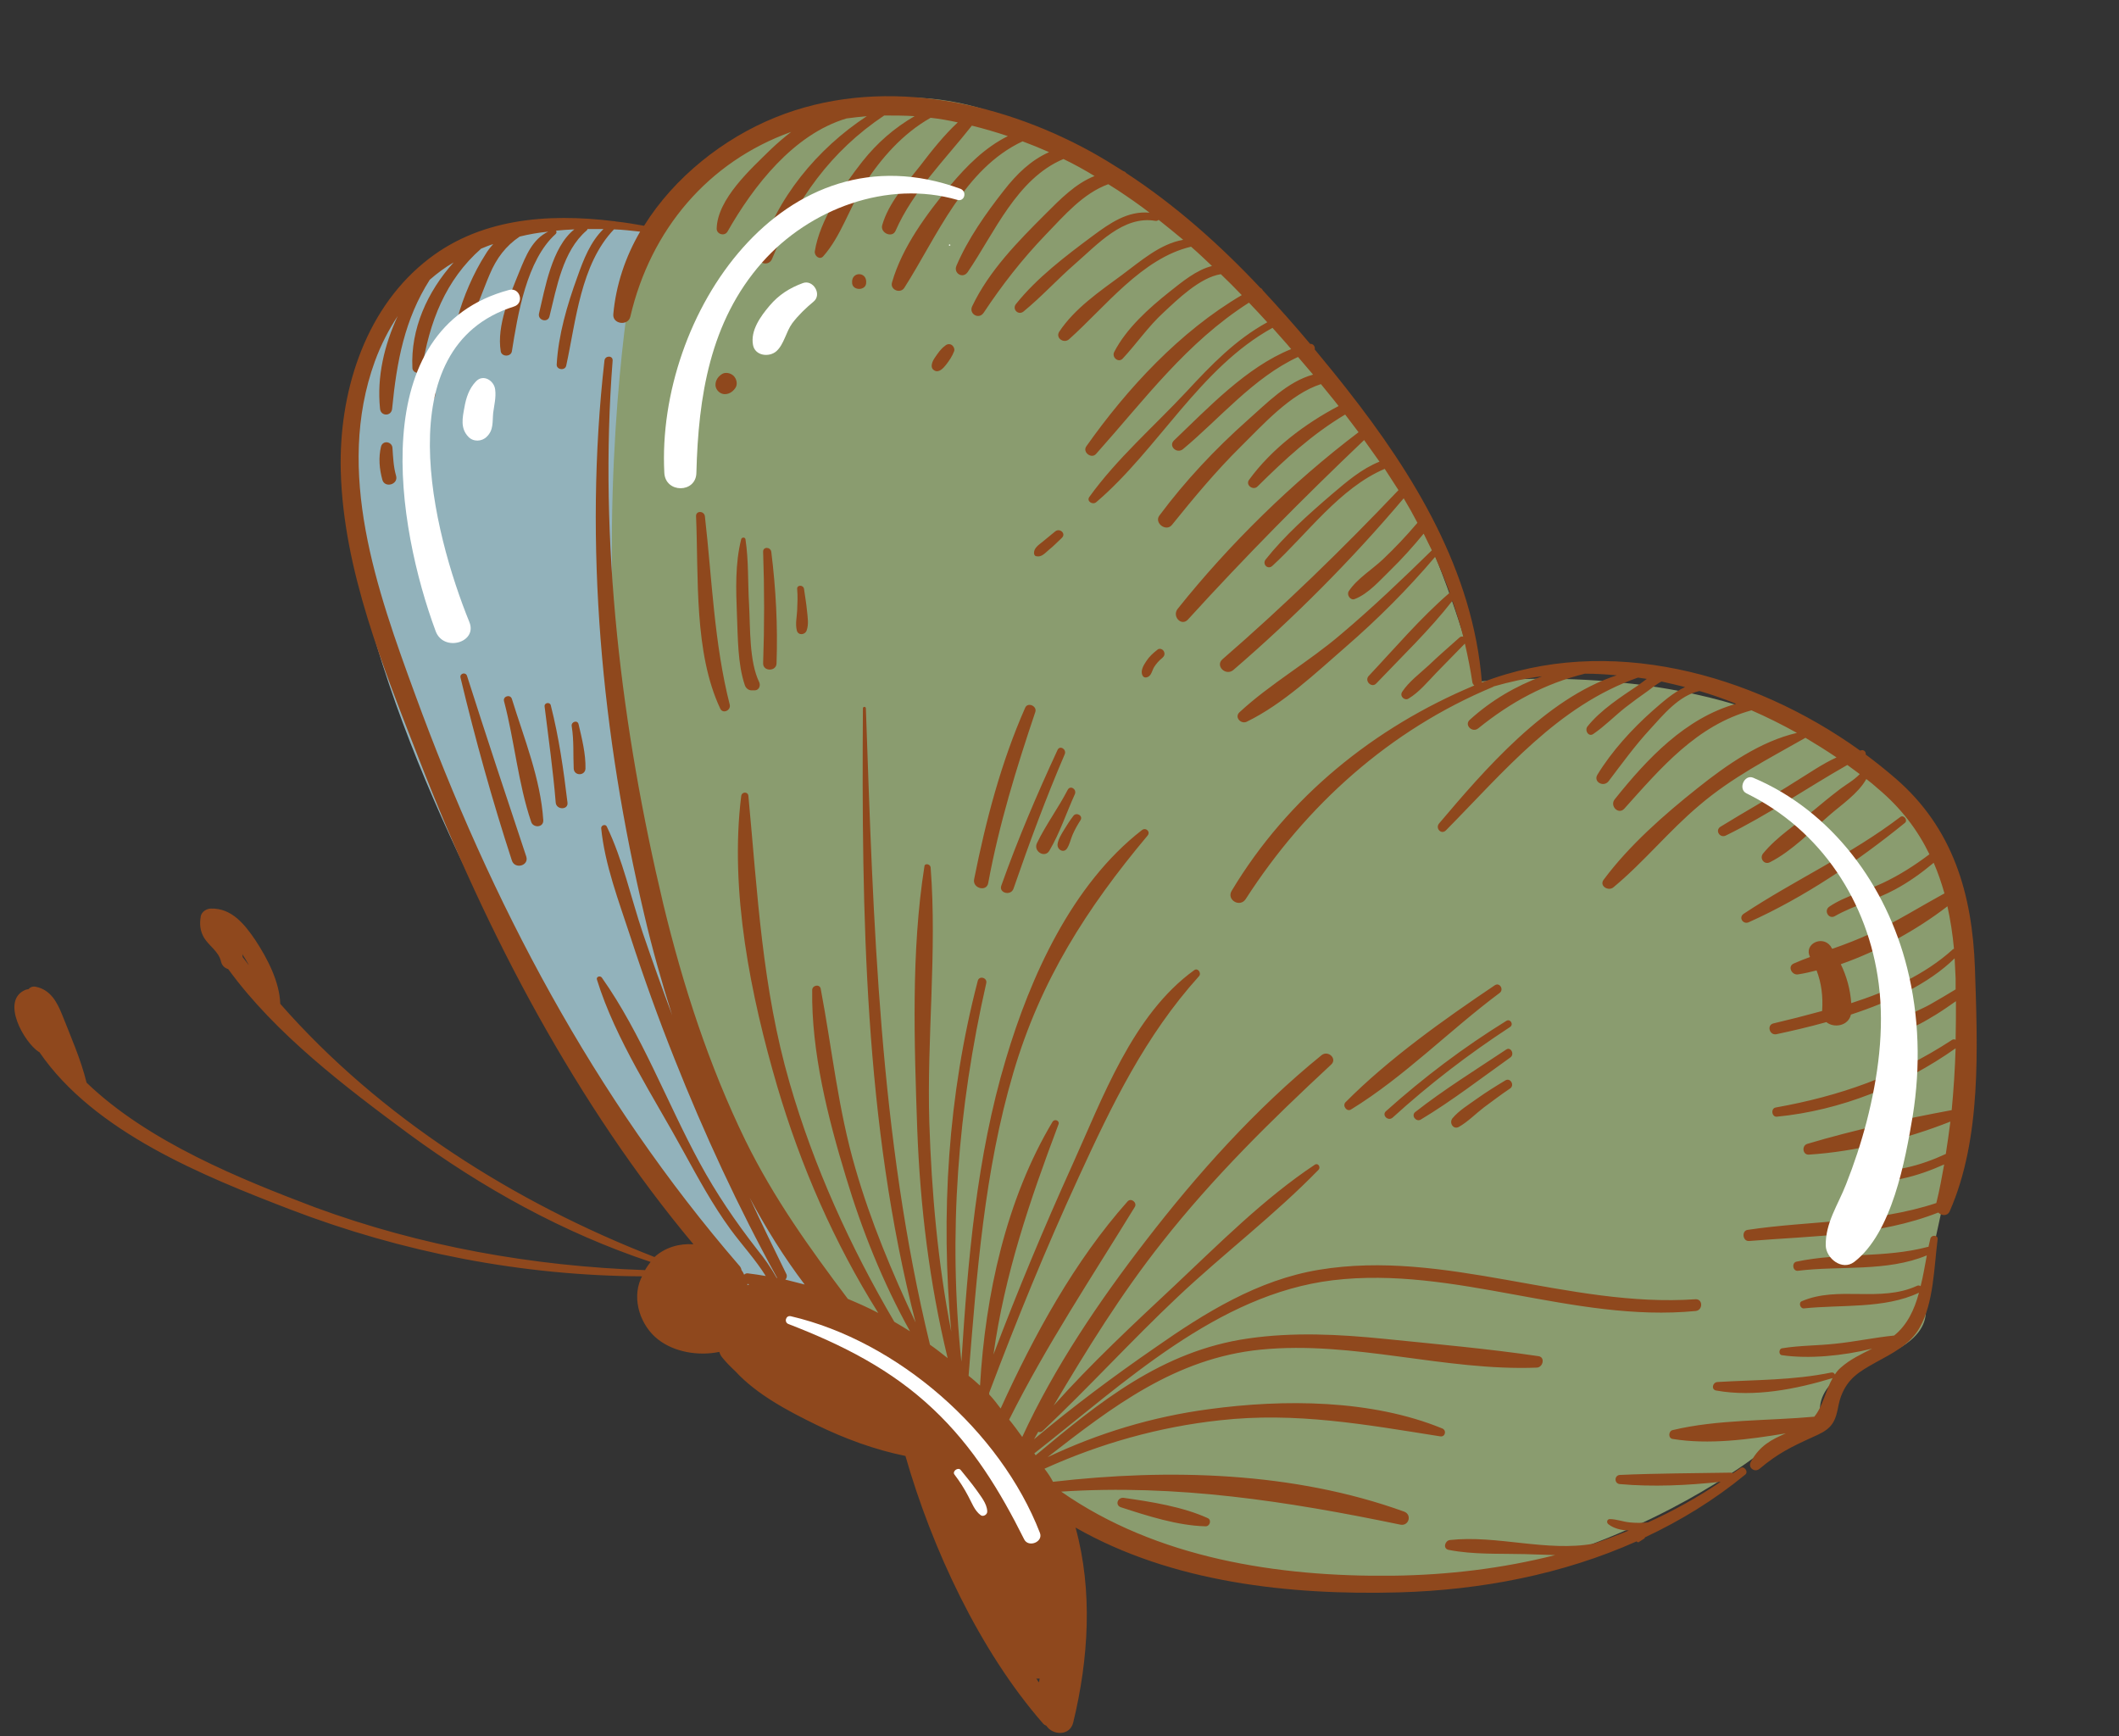 <?xml version="1.0" encoding="UTF-8"?><svg xmlns="http://www.w3.org/2000/svg" xmlns:xlink="http://www.w3.org/1999/xlink" height="530.7" preserveAspectRatio="xMidYMid meet" version="1.0" viewBox="-4.4 -29.4 647.7 530.7" width="647.7" zoomAndPan="magnify"><rect x="-4.4" y="-29.4" width="647.7" height="530.7" fill="#333333" stroke="none"/><g><g id="change1_1"><path d="M 263.359 390.402 L 145.859 189.902 L 192.461 40.504 C 192.461 40.504 252.16 -29.398 319.961 15.402 C 387.762 60.203 424.262 95.301 447.059 179.004 C 447.059 179.004 643.262 155.703 589.359 339.301 L 583.262 367.301 C 583.262 367.301 590.859 380.301 564.059 387.301 C 564.059 387.301 548.262 394.102 552.66 405.203 L 533.559 414.703 C 533.559 414.703 430.359 497.801 315.762 427.703 L 263.359 390.402" fill="#8a9c6f"/></g><g id="change2_1"><path d="M 216.059 355.602 L 168.262 292.102 C 168.262 292.102 1.961 27.801 192.461 40.402 L 189.059 53.801 C 189.059 53.801 153.461 245.301 249.559 373.004 L 226.262 369.402 L 216.059 355.602" fill="#92b2bb"/></g><g id="change3_1"><path d="M 457.16 303.301 C 454.461 305.102 451.859 307.102 449.262 309.004 C 446.762 310.902 444.359 313.402 441.559 315.004 C 439.859 316.004 438.461 313.801 439.559 312.402 C 441.559 310.004 444.559 308.203 447.059 306.402 C 449.859 304.402 452.762 302.602 455.762 300.801 C 457.262 299.902 458.66 302.301 457.16 303.301 Z M 457.262 293.801 C 448.262 300.203 439.359 307.102 429.859 312.801 C 428.461 313.602 426.859 311.602 428.16 310.504 C 436.961 303.602 446.66 297.602 455.961 291.402 C 457.359 290.402 458.66 292.801 457.262 293.801 Z M 419.262 310.203 C 430.762 299.902 442.961 290.703 456.059 282.602 C 457.262 281.902 458.359 283.703 457.16 284.504 C 444.461 292.801 432.461 302.004 421.262 312.203 C 419.859 313.402 417.859 311.402 419.262 310.203 Z M 453.961 274.102 C 438.66 285.504 424.859 299.703 408.559 309.703 C 407.262 310.504 405.859 308.602 406.859 307.504 C 420.059 294.203 436.961 282.203 452.559 271.703 C 454.059 270.801 455.359 273.102 453.961 274.102 Z M 318.859 228.602 C 319.059 227.102 320.059 225.504 320.859 224.203 C 321.762 222.703 322.66 221.301 323.66 220.004 C 324.559 218.703 326.762 219.902 325.859 221.301 C 324.961 222.703 324.16 224.102 323.461 225.703 C 322.859 227.102 322.559 228.703 321.762 229.902 C 320.762 231.504 318.66 230.301 318.859 228.602 Z M 312.559 228.301 C 315.262 222.703 319.059 217.602 321.961 212.004 C 322.762 210.504 324.762 211.801 324.16 213.301 C 321.559 219.004 319.559 225.203 316.359 230.602 C 314.961 233.004 311.359 230.801 312.559 228.301 Z M 301.66 241.301 C 306.66 227.203 312.559 213.402 318.859 199.801 C 319.559 198.301 321.66 199.602 321.059 201.102 C 315.262 214.602 310.16 228.402 305.359 242.301 C 304.461 244.504 300.859 243.504 301.66 241.301 Z M 312.059 188.203 C 306.262 205.402 300.961 222.602 297.66 240.504 C 297.16 243.301 292.762 242.102 293.359 239.301 C 296.961 221.301 301.559 203.703 308.961 186.902 C 309.762 185.102 312.66 186.402 312.059 188.203 Z M 239.262 157.203 C 239.359 155.004 239.461 152.801 239.262 150.602 C 239.16 149.301 241.16 149.301 241.359 150.602 C 241.66 152.801 242.059 155.004 242.262 157.203 C 242.461 159.203 242.859 161.402 242.16 163.301 C 241.66 164.703 239.559 164.902 239.16 163.301 C 238.66 161.301 239.16 159.203 239.262 157.203 Z M 228.859 173.301 C 229.262 162.004 229.262 150.703 228.859 139.301 C 228.762 137.602 231.16 137.703 231.359 139.301 C 232.762 150.602 233.359 161.902 232.961 173.301 C 232.961 175.902 228.762 175.902 228.859 173.301 Z M 220.859 158.602 C 220.559 150.902 220.262 142.902 222.16 135.402 C 222.262 134.801 223.359 134.703 223.461 135.402 C 224.461 142.004 224.16 148.703 224.559 155.301 C 224.961 162.504 224.559 172.703 227.66 179.102 C 228.16 180.203 227.559 181.602 226.262 181.602 C 225.961 181.602 225.66 181.602 225.359 181.602 C 224.359 181.602 223.559 180.902 223.262 180.004 C 221.059 173.504 221.16 165.504 220.859 158.602 Z M 211.059 128.402 C 213.262 147.703 213.859 167.102 218.66 186.004 C 219.059 187.703 216.559 188.902 215.762 187.203 C 207.66 170.004 209.16 146.902 208.359 128.402 C 208.262 126.602 210.859 126.703 211.059 128.402 Z M 172.461 192.004 C 173.461 196.301 174.66 201.004 174.559 205.504 C 174.461 207.801 171.059 207.801 170.961 205.504 C 170.762 201.203 171.059 197.004 170.359 192.602 C 170.059 191.203 172.16 190.504 172.461 192.004 Z M 163.961 186.203 C 166.461 196.004 167.859 205.902 169.059 215.902 C 169.359 218.203 165.66 218.203 165.461 215.902 C 164.66 206.102 163.262 196.301 162.059 186.504 C 161.961 185.301 163.762 185.102 163.961 186.203 Z M 157.961 221.801 C 153.961 210.004 152.859 197.004 149.66 184.902 C 149.262 183.402 151.559 182.703 152.059 184.203 C 155.762 196.203 160.859 208.703 161.66 221.301 C 161.762 223.602 158.559 223.703 157.961 221.801 Z M 138.359 177.203 C 144.262 195.703 150.359 214.102 156.461 232.402 C 157.359 235.203 152.961 236.402 152.059 233.602 C 146.059 215.203 140.859 196.504 136.359 177.703 C 136.059 176.402 137.961 175.902 138.359 177.203 Z M 351.359 169.703 C 351.762 170.504 351.461 171.203 350.859 171.703 C 349.859 172.504 349.059 173.402 348.359 174.504 C 347.762 175.504 347.559 177.004 346.461 177.504 C 345.859 177.801 345.16 177.703 344.859 177.102 C 344.059 175.703 345.16 173.902 345.961 172.703 C 346.859 171.301 348.059 170.203 349.359 169.203 C 349.961 168.602 351.059 169.004 351.359 169.703 Z M 311.66 139.703 C 311.559 138.102 313.16 137.102 314.262 136.203 C 315.559 135.102 316.859 134.102 318.16 133.004 C 319.559 131.902 321.559 133.703 320.16 135.004 C 318.859 136.203 317.66 137.504 316.262 138.602 C 315.059 139.602 313.961 141.004 312.359 140.602 C 311.961 140.602 311.66 140.102 311.66 139.703 Z M 286.461 76.004 C 287.059 76.402 287.461 77.203 287.262 77.902 C 286.66 79.504 285.762 80.801 284.762 82.102 C 283.961 83.102 282.559 84.703 281.16 83.801 C 279.66 82.902 280.66 80.902 281.359 79.902 C 282.262 78.602 283.16 77.203 284.461 76.301 C 284.961 75.801 285.762 75.602 286.461 76.004 Z M 260.359 56.504 C 260.359 56.602 260.359 56.703 260.359 56.801 C 260.559 59.602 255.859 59.602 256.059 56.801 C 256.059 56.703 256.059 56.602 256.059 56.504 C 256.262 53.703 260.16 53.703 260.359 56.504 Z M 215.16 90.203 C 213.66 88.703 214.262 86.504 215.762 85.301 C 215.859 85.203 216.059 85.102 216.16 85.004 C 217.262 84.203 218.961 84.602 219.859 85.504 C 220.762 86.402 221.16 88.102 220.359 89.203 C 220.262 89.301 220.16 89.504 220.059 89.602 C 218.859 91.102 216.66 91.703 215.16 90.203 Z M 128.762 90.004 C 128.762 90.902 128.66 91.703 128.262 92.504 C 127.559 93.801 125.461 93.801 124.762 92.504 C 124.359 91.703 124.262 90.902 124.262 90.004 C 124.262 87.102 128.762 87.102 128.762 90.004 Z M 115.559 107.504 C 115.762 110.402 115.859 113.203 116.66 116.004 C 117.461 118.703 113.16 119.902 112.461 117.203 C 111.559 113.902 111.262 110.504 112.059 107.102 C 112.66 105.004 115.461 105.602 115.559 107.504 Z M 528.559 249.902 C 544.262 239.504 561.359 231.801 576.461 220.301 C 577.461 219.504 578.859 221.301 577.859 222.102 C 563.461 233.801 547.059 244.902 530.059 252.504 C 528.359 253.203 526.961 251.004 528.559 249.902 Z M 364.762 434.602 C 366.059 435.203 365.359 437.203 364.059 437.102 C 355.559 436.902 346.262 433.902 338.262 431.301 C 336.359 430.703 337.16 428.203 339.059 428.402 C 347.461 429.602 357.059 431.102 364.762 434.602 Z M 587.859 349.402 C 586.762 357.902 586.66 368.902 582.359 376.402 C 579.461 381.602 573.859 384.301 568.961 387.004 C 563.961 389.801 560.461 391.801 558.359 397.301 C 557.16 400.402 557.461 403.602 555.262 406.301 C 553.859 408 551.762 408.902 549.762 409.801 C 543.16 412.801 539.059 414.801 533.461 419.5 C 531.961 420.801 529.762 419.203 530.762 417.402 C 533.461 412.402 537.262 410.5 541.461 408.703 C 529.961 410.602 517.859 412.203 506.859 410.402 C 505.461 410.203 505.559 408 506.859 407.703 C 520.559 404.402 535.961 404.902 550.16 403.602 C 552.762 400.5 553.559 395.703 555.762 391.801 C 544.559 395.203 531.859 397.703 520.16 395.602 C 518.559 395.301 519.059 393.102 520.559 393.004 C 532.359 392.301 543.66 392.504 555.359 390.102 C 555.961 390.004 556.262 390.301 556.461 390.703 C 556.961 389.902 557.559 389.203 558.262 388.602 C 561.059 386.102 564.461 384.504 567.859 382.801 C 558.961 385.004 548.559 386.004 540.262 384.801 C 539.262 384.703 539.262 382.902 540.262 382.703 C 545.66 381.801 551.16 381.902 556.559 381.301 C 562.559 380.703 568.461 379.402 574.559 378.801 C 578.559 375.602 580.762 370.902 582.16 365.703 C 571.66 370.703 558.262 369.301 546.961 370.504 C 545.859 370.602 545.262 368.703 546.359 368.301 C 557.461 363.504 570.262 368.801 581.559 363.602 C 581.961 363.402 582.359 363.504 582.66 363.703 C 583.461 360.602 583.961 357.402 584.559 354.301 C 572.262 359.402 558.059 357.402 545.16 359.004 C 543.559 359.203 543.16 356.504 544.762 356.203 C 558.059 353.402 571.66 355.203 584.859 351.703 C 584.961 351.703 585.059 351.703 585.059 351.703 C 585.262 350.801 585.461 349.902 585.66 349.102 C 586.059 347.902 588.059 348.102 587.859 349.402 Z M 592.359 260.902 C 584.059 268.402 572.961 273.504 561.461 277.203 C 561.16 273.004 560.059 269.004 558.262 265.301 C 569.961 261.203 581.66 254.703 590.859 247.602 C 591.762 251.801 592.461 256.102 592.859 260.602 C 592.66 260.703 592.461 260.703 592.359 260.902 Z M 224.66 363.102 C 224.461 363.203 224.262 363.301 224.059 363.402 C 224.059 363.301 224.059 363.102 224.059 363.004 C 224.262 363.102 224.461 363.102 224.66 363.102 Z M 235.961 360.004 C 232.16 352.301 228.359 344.504 224.762 336.703 C 229.66 345.902 235.262 354.902 241.559 363.203 C 239.66 362.703 237.66 362.203 235.66 361.703 C 236.059 361.301 236.262 360.602 235.961 360.004 Z M 312.359 483.602 C 312.66 483.703 313.059 483.703 313.359 483.602 C 313.359 484 313.262 484.402 313.16 484.801 C 312.859 484.5 312.66 484 312.359 483.602 Z M 71.461 265.203 C 71.559 265.301 71.559 265.504 71.66 265.602 C 71.059 264.801 70.359 263.902 69.758 263.102 C 69.758 262.801 69.758 262.504 69.66 262.203 C 70.359 263.301 70.961 264.301 71.461 265.203 Z M 599.262 266.504 C 598.461 243.801 592.559 223.602 574.859 208.402 C 571.961 205.902 568.961 203.504 565.859 201.203 C 566.059 200.504 565.359 199.703 564.559 199.902 C 564.461 199.902 564.262 200.004 564.16 200.004 C 531.16 176.301 486.961 164.301 448.559 179.203 L 448.559 179.102 C 445.859 145.102 427.859 115.703 407.262 89.504 C 404.059 85.402 400.762 81.402 397.461 77.402 C 397.66 76.602 397.059 75.602 396.059 75.703 C 391.359 70.102 386.559 64.703 381.559 59.301 C 381.461 59.004 381.16 58.703 380.859 58.602 C 368.461 45.402 354.859 33.301 339.859 23.504 C 339.66 23.203 339.359 23.004 338.961 22.902 C 335.66 20.801 332.359 18.801 328.961 16.902 C 299.961 1.004 263.859 -6.199 232.559 6.504 C 216.762 12.902 201.762 24.703 192.461 39.602 C 189.66 39.102 186.762 38.602 183.859 38.301 C 183.66 38.203 183.461 38.203 183.262 38.203 C 162.859 35.703 141.559 37.301 125.16 50.902 C 106.66 66.102 99.16 91.203 99.758 114.504 C 100.559 144.902 112.762 174.602 123.66 202.602 C 134.16 229.602 146.16 256.004 160.262 281.301 C 173.961 305.801 189.559 329.402 207.559 350.902 C 203.16 350.602 198.859 351.902 195.66 354.801 C 152.961 338.203 111.762 312.203 81.258 277.402 C 81.059 270.703 77.359 263.602 73.758 258.102 C 70.461 253.203 66.461 248.102 60.059 248.301 C 58.758 248.301 57.16 249.301 56.961 250.703 C 56.559 253.102 56.758 255.102 57.961 257.203 C 59.559 259.801 62.461 261.402 63.16 264.504 C 63.461 265.801 64.359 266.504 65.359 266.801 C 79.758 286.602 101.262 302.902 120.461 317.102 C 143.059 333.703 167.762 347.402 194.461 356.301 C 193.859 357.102 193.262 357.902 192.762 358.801 C 158.359 357.602 124.16 351.504 91.859 339.602 C 69.16 331.004 40.859 319.602 22.059 301.504 C 20.359 294.504 17.258 287.504 14.66 280.902 C 13.059 276.902 11.059 273.102 6.559 272.203 C 5.66 272.004 4.859 272.301 4.359 272.902 C 4.059 273.004 3.758 273.004 3.461 273.102 C -4.441 276.301 3.059 289.301 7.461 292.102 C 7.559 292.102 7.559 292.102 7.66 292.203 C 24.461 316.703 57.961 330.102 84.16 340.203 C 118.559 353.402 155.059 360.504 191.859 360.703 C 191.762 361.004 191.559 361.203 191.461 361.504 C 188.66 367.902 191.461 375.902 196.762 380.004 C 201.762 383.902 209.059 385.102 215.461 383.801 C 215.66 384.402 215.859 384.902 216.359 385.504 C 217.559 387.004 218.961 388.402 220.359 389.703 C 226.961 396.902 236.762 402 245.16 406.102 C 253.762 410.301 262.961 413.703 272.359 415.602 C 280.461 443.902 295.059 475.203 314.359 497.301 C 314.66 497.703 315.059 497.902 315.461 498.102 C 317.359 501 322.66 501.301 323.66 497 C 328.359 477.602 329.66 456.801 324.359 437.5 C 353.762 454.301 389.762 458.203 423.16 457.301 C 448.262 456.602 473.262 451.801 495.859 441.703 C 495.961 441.902 496.262 442.102 496.559 441.902 C 497.16 441.5 497.66 441.203 498.262 440.801 C 498.359 440.703 498.359 440.602 498.359 440.5 C 509.262 435.402 519.559 429.102 529.059 421.301 C 530.16 420.402 528.66 418.5 527.559 419.301 C 526.762 419.902 526.059 420.402 525.262 420.902 C 525.059 420.801 524.859 420.703 524.559 420.703 C 513.359 420.902 501.961 420.902 490.762 421.402 C 488.961 421.5 488.961 424.102 490.762 424.203 C 500.859 425.102 511.461 424.602 521.559 423.5 C 514.461 428.301 507.059 432.402 499.359 435.902 C 497.461 436.102 495.559 436.102 493.66 435.902 C 491.66 435.703 489.66 434.902 487.66 434.902 C 486.762 434.902 486.559 436 487.262 436.5 C 488.961 437.801 491.16 438.301 493.461 438.402 C 489.961 439.801 486.359 441.203 482.762 442.402 C 468.359 445 453.16 439.703 438.762 441.301 C 437.262 441.5 436.559 443.902 438.359 444.301 C 445.961 445.801 453.961 445.402 461.66 445.602 C 464.762 445.703 467.859 445.801 470.961 445.902 C 454.859 450 438.059 452 421.262 452.203 C 386.262 452.602 349.16 446.902 319.961 426.5 C 355.262 424.203 388.961 429.402 423.66 436.602 C 426.262 437.102 427.262 433.5 424.762 432.602 C 390.961 420.402 352.961 419.402 317.461 423.5 C 316.762 422.102 315.859 420.801 314.859 419.5 C 331.859 411.801 349.961 406.703 368.461 404.703 C 391.66 402.102 412.961 406 435.762 409.602 C 437.359 409.902 437.859 407.801 436.461 407.203 C 414.762 398.301 387.961 398.203 365.16 401.301 C 347.859 403.602 331.359 408.602 315.762 416 C 335.559 400.602 354.859 385.703 380.961 383.102 C 409.461 380.301 437.059 389.703 465.359 388.602 C 467.262 388.504 467.961 385.402 465.859 385.102 C 450.262 382.801 434.359 381.402 418.66 379.801 C 404.762 378.402 390.859 377.703 377.059 379.703 C 350.762 383.504 331.66 399.102 312.16 415.402 C 312.059 415.203 311.859 415 311.762 414.801 C 339.359 393.203 367.66 366.203 402.961 361.902 C 440.359 357.402 476.461 374.902 513.859 371.301 C 516.16 371.102 516.16 367.602 513.859 367.703 C 475.16 370.402 437.359 352.301 398.762 358.703 C 380.059 361.801 363.961 371.801 348.66 382.504 C 336.059 391.203 323.559 400.5 311.66 410.5 C 312.059 409.703 312.559 409 312.961 408.203 C 313.359 408.402 313.859 408.402 314.359 407.902 C 328.461 394.602 341.461 380.301 355.559 367.004 C 369.559 353.801 385.262 341.902 398.66 328.102 C 399.359 327.301 398.461 325.902 397.461 326.602 C 381.961 336.902 368.16 350.801 354.66 363.504 C 342.059 375.301 329.16 387.301 317.66 400.203 C 327.859 383.004 338.262 366.102 350.859 350.203 C 366.461 330.402 384.059 313.102 402.461 296.004 C 404.461 294.203 401.559 291.504 399.559 293.102 C 379.359 309.504 361.559 329.402 345.762 349.902 C 331.559 368.301 317.859 388.504 308.059 409.801 C 306.762 408 305.461 406.203 304.059 404.5 C 315.359 381.902 329.16 361.203 342.461 339.504 C 343.262 338.203 341.359 336.602 340.262 337.801 C 324.059 356.004 311.762 378.504 301.461 401.102 C 300.359 399.602 299.262 398.203 297.961 396.801 C 297.961 396.602 297.961 396.504 297.961 396.301 C 306.359 374.004 315.359 352.004 325.359 330.301 C 335.559 308.102 345.66 287.203 362.059 269.004 C 362.961 268.102 361.762 266.301 360.66 267.102 C 341.762 280.703 332.559 306.402 323.262 326.902 C 314.66 345.902 306.66 365.102 299.262 384.602 C 302.66 360.203 310.262 337.801 319.16 314.203 C 319.559 313.102 317.961 312.504 317.359 313.402 C 303.16 337.102 296.762 366.402 295.16 394.102 C 294.059 393.102 292.859 392.004 291.66 391.102 C 294.16 360.004 296.461 328.504 305.359 298.402 C 313.66 270.203 327.762 248.203 346.359 226.004 C 347.359 224.801 345.859 223.402 344.66 224.301 C 323.262 240.902 310.559 269.102 303.059 294.301 C 294.059 324.301 291.461 355.703 289.461 386.801 C 285.359 347.902 288.359 309.402 297.059 271.102 C 297.461 269.402 294.859 268.703 294.461 270.402 C 285.359 305.301 283.059 341.801 286.359 377.602 C 282.262 356.602 280.359 335.102 279.66 313.801 C 278.859 287.902 282.059 261.504 280.059 235.703 C 279.961 234.703 278.262 234.301 278.16 235.402 C 274.059 261.301 275.059 289.504 275.961 315.602 C 276.859 339.402 279.66 362.602 285.262 385.703 C 283.461 384.301 281.762 382.902 279.859 381.602 C 264.359 317.902 262.559 252.504 260.262 187.102 C 260.262 186.504 259.359 186.504 259.359 187.102 C 258.961 249.801 259.762 313.801 275.461 374.801 C 268.262 359.504 261.762 344.004 257.059 327.703 C 251.762 309.602 249.961 291.301 246.461 272.801 C 246.16 271.301 243.961 271.703 243.859 273.102 C 243.559 292.102 248.66 312.203 254.16 330.301 C 259.059 346.602 265.461 362.602 273.762 377.504 C 272.16 376.504 270.559 375.504 268.961 374.602 C 255.461 351.602 244.359 327.203 236.961 301.602 C 228.559 272.602 227.16 243.703 224.359 213.902 C 224.262 212.504 222.359 212.504 222.16 213.902 C 218.559 242.902 225.059 274.902 233.16 302.602 C 240.359 327.004 250.559 350.402 264.059 371.902 C 261.059 370.301 257.859 368.902 254.762 367.602 C 243.16 352.203 232.16 336.902 223.461 319.203 C 212.262 296.203 204.359 271.801 198.359 247.004 C 185.559 193.301 178.559 136.004 182.859 80.801 C 182.961 79.203 180.559 79.203 180.359 80.801 C 173.961 137.004 179.559 195.402 192.559 250.301 C 194.961 260.602 197.859 270.801 201.059 280.902 C 197.961 272.602 194.961 264.203 192.059 255.703 C 188.461 245.004 185.961 233.301 181.059 223.203 C 180.66 222.402 179.359 222.801 179.359 223.703 C 180.461 234.902 184.762 246.102 188.262 256.801 C 192.359 269.402 196.859 281.902 201.762 294.203 C 210.859 317.102 221.262 339.602 233.16 361.203 C 233.059 361.203 232.961 361.203 232.961 361.102 C 231.262 358.102 229.262 355.203 226.961 352.402 C 220.359 343.902 214.559 335.402 209.461 326.004 C 199.461 307.602 191.66 286.504 179.559 269.402 C 179.059 268.703 177.762 269.102 178.059 270.004 C 183.762 288.402 195.461 305.902 204.66 322.801 C 209.059 330.801 213.461 338.902 218.859 346.301 C 222.461 351.203 226.559 355.602 229.66 360.602 C 227.859 360.301 226.059 360.004 224.262 359.801 C 223.762 359.703 223.359 359.902 223.059 360.203 C 222.859 359.703 222.559 359.203 222.262 358.801 C 222.16 358.301 221.961 357.801 221.461 357.301 C 177.16 306.004 145.66 246.301 122.461 182.801 C 110.762 150.902 97.961 114.801 110.16 81.102 C 112.059 75.902 114.461 71.301 117.16 67.203 C 113.059 76.102 110.762 85.703 111.762 95.504 C 111.961 97.902 115.262 97.902 115.461 95.504 C 116.859 81.102 119.262 68.203 126.961 56.102 C 129.262 54.102 131.66 52.301 134.262 50.801 C 126.262 59.703 121.059 71.102 121.66 83.102 C 121.762 84.703 124.262 85.203 124.559 83.504 C 126.859 68.902 131.762 56.203 142.66 46.602 C 143.859 46.102 145.059 45.602 146.359 45.203 C 145.461 46.203 144.66 47.203 143.961 48.402 C 140.359 54.004 137.16 61.402 135.461 67.801 C 134.859 69.902 137.762 71.102 138.859 69.203 C 141.559 64.602 143.16 59.402 145.262 54.504 C 147.359 49.504 150.262 45.703 154.461 42.902 C 157.262 42.203 160.16 41.703 163.16 41.402 C 158.359 43.703 156.359 48.703 154.359 53.602 C 151.461 60.801 147.359 70.102 148.66 78.004 C 148.961 79.703 151.762 79.703 152.059 78.004 C 153.859 66.703 156.559 50.102 165.461 42.102 C 165.762 41.801 165.762 41.402 165.559 41.102 C 167.359 40.902 169.262 40.801 171.16 40.703 C 164.262 46.102 162.16 58.902 160.359 66.402 C 159.859 68.504 163.059 69.402 163.559 67.301 C 165.762 58.402 167.66 47.301 174.859 41.102 C 175.059 40.902 175.16 40.801 175.16 40.602 C 176.762 40.602 178.461 40.602 180.059 40.602 C 176.059 44.504 173.961 49.902 172.059 55.301 C 168.961 63.801 166.262 73.004 165.762 82.004 C 165.66 83.602 168.262 84.004 168.66 82.402 C 171.66 68.703 173.059 51.402 183.262 40.703 C 185.961 40.801 188.559 41.102 191.262 41.402 C 186.762 49.102 183.859 57.703 183.059 66.703 C 182.859 69.703 187.559 70.301 188.262 67.402 C 194.461 40.801 212.059 20.004 237.461 10.902 C 235.359 12.504 233.262 14.301 231.262 16.203 C 225.16 22.203 214.859 31.402 214.66 40.504 C 214.66 42.203 217.059 42.902 217.961 41.402 C 225.859 27.504 238.16 11.602 254.359 6.801 C 256.461 6.504 258.559 6.301 260.559 6.102 C 245.359 16.102 232.859 31.203 227.66 48.703 C 226.961 51.203 230.559 52.102 231.559 49.801 C 239.059 31.504 249.559 16.801 265.859 5.902 C 268.961 5.902 272.059 5.902 275.16 6.102 C 268.961 9.703 263.762 14.203 259.16 20.004 C 253.359 27.402 246.16 37.902 244.66 47.402 C 244.461 48.801 246.16 50.203 247.262 48.902 C 252.66 42.801 255.262 34.102 259.66 27.102 C 264.961 18.902 271.559 11.402 280.059 6.602 C 282.859 6.902 285.559 7.402 288.359 8.004 C 284.059 12.004 280.359 16.703 276.762 21.402 C 272.461 26.902 267.262 32.504 265.262 39.402 C 264.559 41.801 268.359 43.504 269.359 41.102 C 274.66 29.004 284.559 19.301 292.66 9.004 C 296.359 9.902 300.059 11.004 303.66 12.203 C 296.66 15.703 291.16 21.203 285.961 27.402 C 278.859 36.004 271.359 46.102 268.262 56.902 C 267.559 59.203 270.859 60.504 272.059 58.504 C 282.059 42.801 290.262 22.203 308.16 13.801 C 310.859 14.801 313.559 15.902 316.262 17.102 C 310.66 19.602 306.359 23.801 302.461 28.801 C 296.961 35.801 291.461 43.602 287.961 51.801 C 286.961 54.102 289.859 55.902 291.359 53.801 C 299.559 41.801 306.359 25.203 320.66 19.203 C 323.961 20.801 327.059 22.504 330.16 24.402 C 324.359 26.703 319.762 31.402 315.16 36.004 C 306.762 44.402 297.961 53.301 292.762 64.203 C 291.66 66.504 294.762 68.402 296.262 66.203 C 301.961 57.602 308.059 49.801 315.262 42.301 C 320.961 36.402 326.66 29.703 334.359 26.902 C 335.359 27.504 336.359 28.203 337.359 28.801 C 340.66 31.004 343.859 33.203 346.961 35.602 C 340.262 35.004 334.859 38.801 329.461 42.801 C 321.262 48.902 312.559 55.504 306.16 63.504 C 304.859 65.102 306.859 67.102 308.461 65.801 C 313.961 61.301 318.859 55.902 324.262 51.203 C 330.961 45.402 338.961 36.402 348.762 38.102 C 349.16 38.203 349.461 38.004 349.762 37.801 C 352.262 39.801 354.762 41.801 357.262 43.902 C 350.16 45.102 344.16 50.504 338.461 54.703 C 331.66 59.703 324.059 64.902 319.359 72.004 C 318.16 73.902 320.762 75.703 322.359 74.301 C 333.359 64.504 344.66 49.504 359.66 46.004 C 361.859 47.902 363.961 49.902 366.059 51.902 C 361.262 53.102 356.859 56.801 353.059 59.801 C 346.762 64.801 339.859 71.004 336.16 78.203 C 335.359 79.801 337.461 81.602 338.762 80.203 C 343.059 75.602 346.559 70.402 351.262 66.102 C 355.461 62.203 362.359 55.402 368.762 54.402 C 370.961 56.504 373.059 58.602 375.16 60.801 C 356.262 71.902 340.16 89.301 327.66 107.004 C 326.359 108.801 329.262 111.004 330.66 109.301 C 345.66 92.504 358.262 75.301 377.359 63.102 C 379.262 65.102 381.16 67.102 382.961 69.102 C 373.262 74.402 365.762 82.203 358.262 90.301 C 348.461 100.801 336.961 110.801 328.559 122.504 C 327.66 123.801 329.559 125.004 330.66 124.102 C 349.559 108.004 362.359 83.004 384.559 70.801 C 386.461 73.004 388.461 75.102 390.262 77.301 C 376.559 82.801 364.762 95.402 354.461 105.203 C 352.66 106.902 355.262 109.402 357.16 107.902 C 368.461 98.504 378.762 86.004 392.359 79.703 C 393.859 81.504 395.461 83.301 396.961 85.102 C 389.16 87.203 382.762 93.902 376.859 99.102 C 366.961 107.902 357.859 117.602 349.961 128.203 C 348.359 130.402 351.961 133.203 353.762 131.102 C 360.461 122.801 367.262 114.602 374.859 107.102 C 381.559 100.504 389.961 91.004 399.359 88.004 C 400.66 89.602 401.961 91.203 403.262 92.801 C 403.762 93.402 404.262 94.102 404.762 94.703 C 394.461 100.102 384.262 107.801 377.359 117.301 C 376.262 118.902 378.66 120.602 379.961 119.301 C 388.461 110.902 396.559 103.402 406.762 97.301 C 408.16 99.102 409.461 100.902 410.859 102.703 C 390.66 118.004 371.359 136.902 355.559 156.703 C 353.762 159.004 356.762 162.203 358.762 159.902 C 376.16 140.801 393.859 122.902 412.559 105.102 C 414.16 107.301 415.66 109.504 417.262 111.703 C 411.762 113.902 407.262 117.801 402.66 121.703 C 395.559 127.801 388.262 134.301 382.461 141.602 C 381.359 143.004 383.059 144.801 384.461 143.602 C 395.059 133.902 405.16 119.703 418.859 113.902 C 420.262 116.102 421.66 118.203 423.059 120.402 C 405.762 138.602 388.16 155.703 369.262 172.102 C 366.961 174.102 370.262 177.301 372.559 175.402 C 391.059 159.504 408.859 141.602 424.66 122.902 C 426.16 125.402 427.559 127.902 428.859 130.402 L 428.762 130.504 C 425.461 134.402 421.961 138.102 418.262 141.602 C 414.961 144.703 410.359 147.504 407.859 151.301 C 407.16 152.402 408.359 154.203 409.66 153.703 C 413.859 152.102 417.359 148.004 420.559 144.902 C 424.16 141.402 427.559 137.602 430.762 133.703 C 431.559 135.402 432.461 137.102 433.262 138.801 C 424.262 147.602 415.16 156.301 405.559 164.402 C 395.66 172.902 383.961 179.504 374.461 188.301 C 372.859 189.801 374.859 192.004 376.66 191.203 C 387.762 185.801 397.762 176.301 406.961 168.301 C 416.762 159.801 425.859 150.703 434.262 140.801 C 435.859 144.402 437.359 148.004 438.762 151.801 C 438.66 151.801 438.66 151.801 438.559 151.902 C 429.762 159.504 421.961 168.703 413.961 177.203 C 412.559 178.703 414.859 181.004 416.262 179.504 C 424.059 171.301 432.559 163.203 439.559 154.203 C 440.762 157.801 441.961 161.504 442.859 165.203 C 442.461 165.102 442.059 165.102 441.66 165.504 C 438.559 168.301 435.359 171.004 432.359 173.902 C 429.66 176.402 426.16 179.004 424.16 182.102 C 423.359 183.402 424.961 184.902 426.16 184.102 C 429.359 182.203 432.059 178.902 434.66 176.203 C 437.559 173.301 440.461 170.203 443.359 167.301 C 444.262 171.203 445.059 175.203 445.66 179.203 C 445.762 179.602 445.961 179.902 446.262 180.102 C 415.66 192.902 389.262 214.203 372.059 242.902 C 370.461 245.602 374.559 248.102 376.359 245.402 C 394.859 216.703 420.359 193.703 452.059 180.504 L 452.16 180.402 C 457.059 179.004 461.961 177.902 466.961 177.301 C 458.859 180.301 451.359 184.703 444.859 190.602 C 443.059 192.203 445.66 194.703 447.461 193.203 C 457.359 185.203 467.859 179.504 480.059 176.504 C 483.262 176.504 486.461 176.703 489.762 177.004 C 468.059 184.102 449.262 206.004 435.461 222.301 C 434.262 223.801 436.16 225.801 437.559 224.402 C 455.262 206.504 471.762 186.301 496.262 177.703 C 497.16 177.801 498.059 178.004 498.961 178.102 C 497.961 178.801 496.961 179.602 496.262 180.102 C 491.059 183.602 484.859 187.602 480.859 192.602 C 479.859 193.801 481.16 196.004 482.66 194.902 C 486.16 192.504 489.16 189.402 492.461 186.801 C 494.66 185.102 496.961 183.402 499.262 181.801 C 500.262 181.102 501.859 179.703 503.461 178.902 C 505.859 179.402 508.262 180.004 510.66 180.602 C 506.961 182.301 503.762 185.203 500.66 187.902 C 494.359 193.504 488.262 200.203 483.859 207.402 C 482.559 209.602 485.762 211.301 487.262 209.402 C 491.359 204.004 495.262 198.602 499.859 193.602 C 504.059 189.004 508.762 183.203 515.059 181.801 C 518.859 182.902 522.559 184.203 526.262 185.703 C 510.762 190.102 499.16 202.402 489.16 214.902 C 487.559 216.902 490.262 219.703 492.059 217.801 C 503.359 205.203 514.262 192.301 530.961 187.703 C 535.762 189.801 540.359 192.102 544.859 194.602 C 533.66 197.203 523.359 204.402 514.461 211.504 C 504.262 219.602 493.559 229.004 485.762 239.504 C 484.359 241.402 487.262 243.102 488.762 241.801 C 498.059 234.102 505.762 224.504 515.059 216.703 C 525.16 208.102 536.059 202.602 547.461 196.102 C 550.66 198.004 553.859 200.004 556.961 202.102 C 552.559 204.102 548.461 207.004 544.359 209.504 C 536.859 214.301 529.059 218.602 521.461 223.301 C 519.762 224.402 521.262 226.801 523.059 226.004 C 535.961 219.703 547.762 211.504 560.262 204.402 C 561.559 205.301 562.762 206.301 564.059 207.203 C 562.16 209.203 559.461 210.602 557.359 212.301 C 554.859 214.203 552.461 216.203 550.059 218.203 C 544.859 222.402 538.762 226.301 534.559 231.402 C 533.262 232.902 534.859 235.102 536.66 234.102 C 543.359 230.703 549.16 224.602 554.859 219.703 C 558.16 216.801 563.66 213.102 566.059 208.703 C 567.262 209.602 568.359 210.504 569.461 211.504 C 576.66 217.504 581.762 224.301 585.359 231.703 C 580.859 235.102 576.16 238.102 571.059 240.504 C 565.762 243.004 559.66 244.402 554.762 247.703 C 552.961 248.902 554.559 251.703 556.461 250.602 C 562.262 247.301 568.859 245.703 574.762 242.504 C 579.059 240.203 582.961 237.402 586.66 234.301 C 587.961 237.301 589.059 240.504 589.961 243.703 L 589.859 243.703 C 582.359 247.801 575.262 252.301 567.461 255.902 C 563.559 257.703 559.66 259.203 555.66 260.602 C 555.461 260.301 555.262 260.102 555.16 259.801 C 552.559 256.301 546.859 259.203 548.859 263.102 C 547.16 263.703 545.461 264.402 543.859 265.102 C 541.859 266.004 543.359 268.801 545.262 268.402 C 547.16 268.102 548.961 267.703 550.859 267.203 C 552.359 271.102 552.859 275.203 552.559 279.602 C 547.461 281.004 542.359 282.301 537.66 283.402 C 535.559 283.902 536.461 287.102 538.559 286.703 C 543.262 285.703 548.461 284.504 553.859 283.004 C 556.16 284.902 560.559 284.203 561.359 280.703 C 573.262 276.801 585.16 271.301 593.059 263.504 C 593.16 265.504 593.262 267.504 593.359 269.602 C 593.359 270.703 593.359 271.902 593.359 273.004 C 590.762 274.602 588.16 276.102 585.559 277.602 C 582.559 279.301 578.961 280.402 576.359 282.703 C 575.461 283.504 576.16 285.301 577.359 285.203 C 580.961 284.801 584.262 282.504 587.359 280.703 C 589.461 279.402 591.461 278.004 593.461 276.602 C 593.461 280.504 593.461 284.504 593.359 288.402 C 592.961 288.203 592.559 288.203 592.16 288.504 C 575.359 299.504 557.961 305.602 538.359 309.102 C 536.762 309.402 537.16 312.102 538.762 311.902 C 558.262 310.004 577.359 302.301 593.359 291.004 C 593.16 297.301 592.762 303.602 592.16 309.902 C 577.559 312.602 562.16 316.004 548.059 320.203 C 546.262 320.703 546.559 323.602 548.461 323.504 C 562.66 322.602 578.16 318.801 591.762 313.402 C 591.359 316.703 590.859 320.004 590.359 323.301 C 586.461 325.102 582.359 326.602 578.16 327.504 C 573.461 328.504 568.66 328.402 563.961 329.301 C 563.059 329.504 563.059 331.004 563.961 331.203 C 572.262 332.902 581.859 330.102 589.859 326.504 C 589.16 330.402 588.461 334.301 587.461 338.301 C 568.762 344.504 549.16 343.602 529.762 346.504 C 527.859 346.801 528.262 350.102 530.262 349.902 C 549.66 348.301 569.762 348.402 588.059 341.203 C 589.059 342.203 590.859 342.402 591.559 340.801 C 601.359 318.504 600.059 290.703 599.262 266.504" fill="#8f481d"/></g><g id="change4_1"><path d="M 294.059 426 C 292.559 423.902 290.859 421.902 289.262 419.902 C 288.461 418.902 286.559 420.301 287.359 421.301 C 288.961 423.402 290.359 425.602 291.559 427.902 C 292.66 429.902 293.461 432.301 295.359 433.703 C 296.16 434.301 297.461 433.5 297.359 432.5 C 297.262 430.102 295.359 427.902 294.059 426 Z M 313.461 439.102 C 301.359 407.902 269.961 380.504 237.359 372.902 C 235.762 372.504 235.16 374.801 236.66 375.301 C 252.961 381.602 267.961 389.102 280.859 401.301 C 293.059 412.801 301.262 426.301 308.66 441.102 C 309.961 443.703 314.559 441.902 313.461 439.102 Z M 241.059 57.102 C 236.961 58.602 233.66 60.703 230.859 64.004 C 228.059 67.301 224.961 71.602 225.762 76.004 C 226.359 79.402 230.762 79.902 232.961 77.902 C 235.262 75.801 235.859 72.004 237.762 69.402 C 239.559 67.004 241.961 64.703 244.262 62.801 C 246.961 60.602 244.16 56.004 241.059 57.102 Z M 289.16 28.301 C 235.16 8.504 196.16 67.004 198.66 115.102 C 198.961 121.402 208.359 121.402 208.461 115.102 C 209.059 91.902 212.559 68.902 228.559 50.801 C 243.059 34.402 266.859 25.504 288.262 31.703 C 290.461 32.301 291.262 29.102 289.16 28.301 Z M 578.559 266.504 C 572.262 241.301 555.66 218.504 531.461 208.301 C 528.762 207.203 526.762 211.801 529.461 213.102 C 552.262 224.301 566.66 246.301 569.859 271.301 C 571.66 285.301 569.66 299.801 566.16 313.402 C 564.461 319.902 562.359 326.301 559.859 332.602 C 557.359 339.004 553.559 344.301 553.66 351.301 C 553.762 355.203 558.66 359.102 562.359 356.301 C 573.961 347.402 577.961 325.301 580.262 311.602 C 582.66 296.602 582.262 281.203 578.559 266.504 Z M 285.859 45.301 C 285.559 45.301 285.559 45.703 285.859 45.703 C 286.16 45.703 286.16 45.301 285.859 45.301 Z M 146.961 89.703 C 146.66 86.902 143.262 84.801 141.059 87.203 C 138.961 89.402 138.059 92.203 137.559 95.102 C 136.961 98.301 136.262 101.504 138.762 104.102 C 140.262 105.703 142.859 105.602 144.359 104.102 C 146.559 102.004 146.059 99.504 146.359 96.703 C 146.66 94.402 147.262 92.102 146.961 89.703 Z M 152.66 64.301 C 113.461 76.703 127.961 133.402 139.059 160.703 C 141.66 167.004 131.16 170.004 128.762 163.504 C 116.961 131.703 106.762 71.102 151.262 59.203 C 154.559 58.402 155.961 63.301 152.66 64.301" fill="#fff"/></g></g></svg>